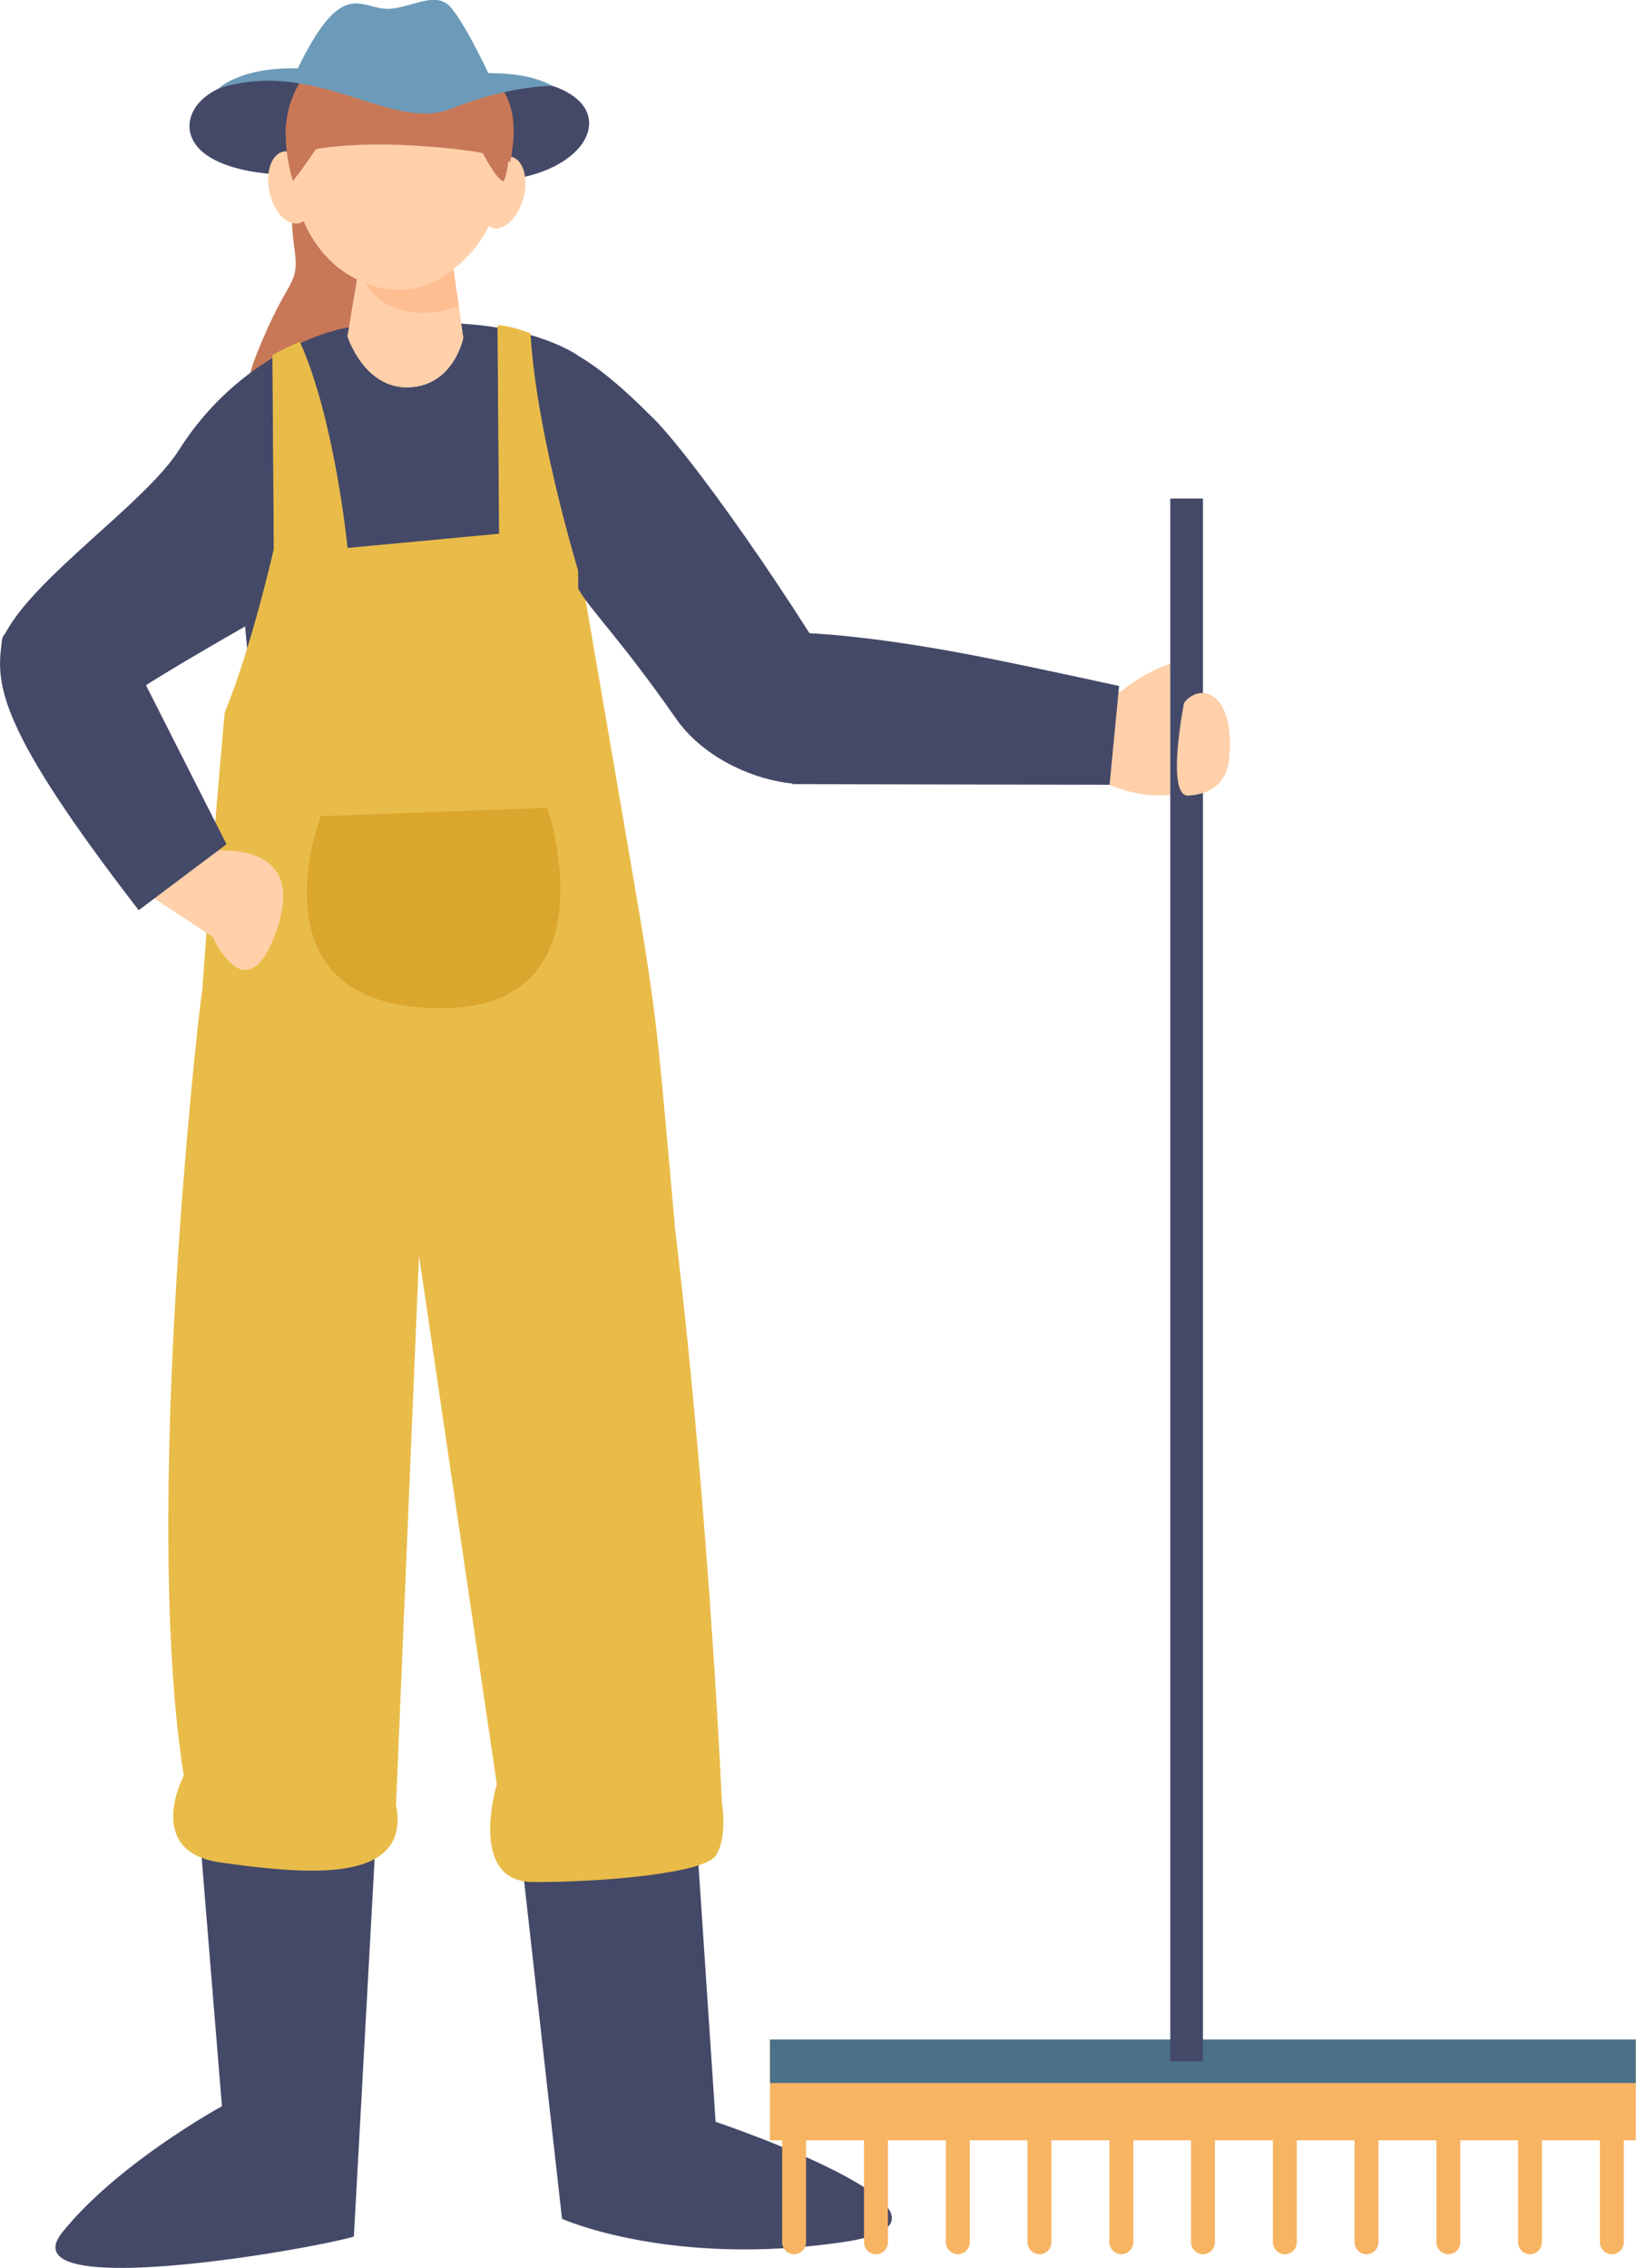 <?xml version="1.0" encoding="UTF-8"?>
<svg id="_レイヤー_2" data-name="レイヤー 2" xmlns="http://www.w3.org/2000/svg" viewBox="0 0 72.54 100.54">
  <defs>
    <style>
      .cls-1 {
        fill: #c87857;
      }

      .cls-2 {
        fill: #e9bc49;
      }

      .cls-3 {
        fill: #ffbe92;
      }

      .cls-4 {
        fill: #454968;
      }

      .cls-5 {
        fill: #6c9bb9;
      }

      .cls-6 {
        fill: #dba62e;
      }

      .cls-7 {
        fill: #f7b463;
      }

      .cls-8 {
        fill: #4b7087;
      }

      .cls-9 {
        fill: #ffd0a9;
      }
    </style>
  </defs>
  <g id="_イラスト" data-name="イラスト">
    <g>
      <g>
        <g>
          <path class="cls-4" d="M13.67,7.74s-2.99.21-4.53-.88c-1.54-1.1-.58-3.1,2.02-3.29,2.6-.18,8.96.33,8.96.33,0,0,3.5-.98,5.34.39,1.84,1.37-.26,4.09-5,3.73-4.74-.36-6.78-.29-6.78-.29Z"/>
          <path class="cls-1" d="M12.12,20.98s-2.2-1.6-.75-5.26c1.45-3.66,1.94-2.92,1.67-4.82-.28-1.9-.1-6.22,1.28-6.69,1.39-.48,3.91-1.45,4.4,3,.48,4.45,0,6.86,1.34,7.75,1.34.9,4.07,2.61,2.97,6.85-1.1,4.23-10.91-.83-10.91-.83Z"/>
          <path class="cls-4" d="M8.87,81.48l.97,11.89s-4.59,2.5-7.07,5.58c-2.48,3.08,10.65.84,12.92.2l.99-18.01-7.81.34Z"/>
          <path class="cls-4" d="M23.12,82.33l1.8,16.03s4.8,2.16,12.48,1.03c7.09-1.04-5.67-5.33-5.67-5.33l-.84-12.6-7.76.88Z"/>
          <path class="cls-4" d="M14.68,14.7s-4.06,1-6.74,5.24c-1.5,2.37-6.37,5.59-7.72,8.16-.73.6,1.36,5.59,4.8,3.27,1.37-1.06,4.61-2.89,7.35-4.46l13.93-1.35-.66-9.79s-1.85-1.37-5.88-1.45c-4.2-.08-5.08.39-5.08.39Z"/>
          <polygon class="cls-4" points="11.28 32.13 10.77 26.68 14.22 26.77 11.28 32.13"/>
          <polygon class="cls-4" points="11.28 32.13 10.77 26.68 14.22 26.77 11.28 32.13"/>
          <path class="cls-2" d="M12.09,15.73l.06,8.59s-.04,5.08-1.25,8.03l.02,3.3s-1.54,4.65-2.07,9.15c-.52,4.51-2.38,23.38-.7,33.92,0,0-1.81,3.38,1.66,3.85,3.47.47,8.46,1.08,7.75-2.56l1.02-24.34,3.45,23.43s-1.31,4.31,1.59,4.33c2.9.02,7.59-.37,8.12-1.17.53-.81.27-2.35.27-2.35,0,0-1.45-33.15-6.05-45.88l-.81-9.8s-1.34-4.58-1.64-9.43c0,0-.85-.35-1.45-.36l.07,9.24-6.73.63s-.56-5.69-2.11-9.13c0,0-.44.15-1.22.58Z"/>
          <path class="cls-2" d="M29.91,54.2c-.92-10.27-.73-8.88-2.51-19.26l-1.52-8.83s-2.06-6.47-2.36-11.33c0,0-.85-.35-1.45-.36l.07,9.24-6.73.63s-.56-5.69-2.11-9.13c0,0-.44.15-1.22.58l.06,8.59s-.97,4.32-2.18,7.27c0,0-1.31,14.47-1.56,22.29,3.53.44,17.87.72,21.51.32Z"/>
          <path class="cls-9" d="M47.2,31.07l2.06-.35s4.69-.72,5.08,3.36c-3.28,2.98-7.35-.62-7.35-.62l.21-2.39Z"/>
          <path class="cls-4" d="M28.95,18.53c-1.4-1.42-2.42-2.23-3.31-2.76-.22,2,0,8.33,0,10.34.58.99,1.88,2.23,4.33,5.74,2.2,3.17,8.11,4.13,8.7.97-2.22-4.33-7.61-12.16-9.71-14.29Z"/>
          <path class="cls-9" d="M15.9,11.98l-.49,2.93s.73,2.33,2.72,2.26c1.99-.07,2.41-2.19,2.41-2.19l-.48-3.37-4.16.37Z"/>
          <path class="cls-9" d="M15.9,11.98l-.49,2.93s.73,2.33,2.72,2.26c1.99-.07,2.41-2.19,2.41-2.19l-.48-3.37-4.16.37Z"/>
          <path class="cls-3" d="M16.19,12.54s2.03,1.01,3.91-.62l.24,1.65s-2.77,1.13-4.15-1.02Z"/>
          <path class="cls-9" d="M22.41,7.26c-.19,3.29-2.45,5.67-5.06,5.52-2.61-.15-4.59-2.77-4.4-6.06.19-3.29,2.47-6,5.08-5.85,2.61.15,4.57,3.1,4.38,6.39Z"/>
          <path class="cls-9" d="M13.86,8.1c.19.88-.08,1.68-.61,1.8-.53.11-1.11-.5-1.3-1.38-.19-.88.08-1.68.61-1.8.53-.11,1.11.5,1.3,1.38Z"/>
          <path class="cls-9" d="M21.32,8.28c-.23.87,0,1.68.52,1.82.52.14,1.13-.45,1.37-1.32.23-.87,0-1.68-.52-1.83-.52-.14-1.13.45-1.37,1.32Z"/>
          <path class="cls-5" d="M21.77,3.5s-1-2.21-1.75-3.14c-.76-.93-2.04.23-3.17,0-1.14-.24-1.94-.95-3.8,2.99,0,0,5.58,1.61,8.73.16Z"/>
          <path class="cls-1" d="M12.99,8.02s1.97-2.45,2.13-3.79c-.66-.22-2.44,1.22-2.44,1.22,0,0-.12,1.21.31,2.57Z"/>
          <path class="cls-1" d="M22.32,8.05s.34-.48.29-2.75c0,0-.71-.7-2.23-.75,0,0,1.29,3.2,1.94,3.5Z"/>
          <path class="cls-1" d="M12.84,6.89s1.71-.68,5.63-.43c3.92.25,4.15.74,4.15.74.23-1.21.3-2.38-.46-3.43l-.53-.03-4.74.16-3.52-.37c-.71,1.13-.84,2.21-.53,3.35Z"/>
          <path class="cls-5" d="M9.68,3.93s1.1-1.1,4.06-.87c2.96.22,2.77.57,5.07.35,2.3-.22,4.34-.35,5.69.4,0,0-1.85-.05-4.5,1.01-2.66,1.06-5.96-2.28-10.31-.9Z"/>
        </g>
        <path class="cls-4" d="M49.2,34.79l-14.06-.03-1.13-6.71s2.89-.26,9.9,1.15c2.63.53,5.71,1.21,5.71,1.21l-.42,4.37Z"/>
        <path class="cls-9" d="M6.54,39.63l2.9,1.91s1.51,3.46,2.82-.29c1.58-4.51-3.64-3.44-3.64-3.44l-2.08,1.81Z"/>
        <path class="cls-4" d="M10.04,37.42l-4.32-8.53-5.64-.4c-.29,1.92-.07,3.91,6.07,11.86l3.9-2.93Z"/>
        <path class="cls-9" d="M51.31,31.38c.36.03,2.2-2.2.98-2.04-1.22.17-2.7,1.39-2.7,1.39l1.72.65Z"/>
      </g>
      <g>
        <g>
          <path class="cls-7" d="M71.47,99.93h0c.29,0,.53-.24.53-.53v-5.39h-1.06v5.39c0,.29.24.53.53.53Z"/>
          <path class="cls-7" d="M67.84,99.93h0c.29,0,.53-.24.53-.53v-5.39h-1.06v5.39c0,.29.24.53.53.53Z"/>
          <path class="cls-7" d="M64.22,99.93h0c.29,0,.53-.24.53-.53v-5.39h-1.06v5.39c0,.29.24.53.53.53Z"/>
          <path class="cls-7" d="M60.59,99.93h0c.29,0,.53-.24.53-.53v-5.39h-1.06v5.39c0,.29.24.53.53.53Z"/>
          <path class="cls-7" d="M56.97,94.01h0c.29,0,.53.24.53.53v5.39h-1.06v-5.39c0-.29.24-.53.53-.53Z" transform="translate(113.94 193.94) rotate(-180)"/>
          <path class="cls-7" d="M53.34,99.93h0c.29,0,.53-.24.53-.53v-5.39h-1.06v5.39c0,.29.24.53.53.53Z"/>
          <path class="cls-7" d="M49.72,99.93h0c.29,0,.53-.24.53-.53v-5.39h-1.06v5.39c0,.29.24.53.53.53Z"/>
          <path class="cls-7" d="M46.09,99.93h0c.29,0,.53-.24.53-.53v-5.39h-1.06v5.39c0,.29.24.53.53.53Z"/>
          <path class="cls-7" d="M42.47,99.93h0c.29,0,.53-.24.53-.53v-5.39h-1.06v5.39c0,.29.24.53.53.53Z"/>
          <path class="cls-7" d="M38.84,99.93h0c.29,0,.53-.24.53-.53v-5.39h-1.06v5.39c0,.29.24.53.53.53Z"/>
          <path class="cls-7" d="M35.21,99.93h0c.29,0,.53-.24.53-.53v-5.39h-1.06v5.39c0,.29.24.53.53.53Z"/>
        </g>
        <rect class="cls-7" x="34.15" y="90.42" width="38.39" height="4.46" transform="translate(106.68 185.3) rotate(180)"/>
        <rect class="cls-8" x="34.15" y="90.42" width="38.39" height="1.93" transform="translate(106.68 182.76) rotate(180)"/>
      </g>
      <rect class="cls-4" x="51.89" y="22.1" width="1.45" height="69.28"/>
      <path class="cls-9" d="M52.5,31.16s-.83,4.18.2,4.11c1.03-.07,1.72-.59,1.81-1.7.24-2.89-1.28-3.35-2.01-2.41Z"/>
      <path class="cls-6" d="M14.22,36.18l10.05-.37s2.95,8.74-4.5,8.88c-8.89.17-5.55-8.51-5.55-8.51Z"/>
    </g>
  </g>
</svg>
